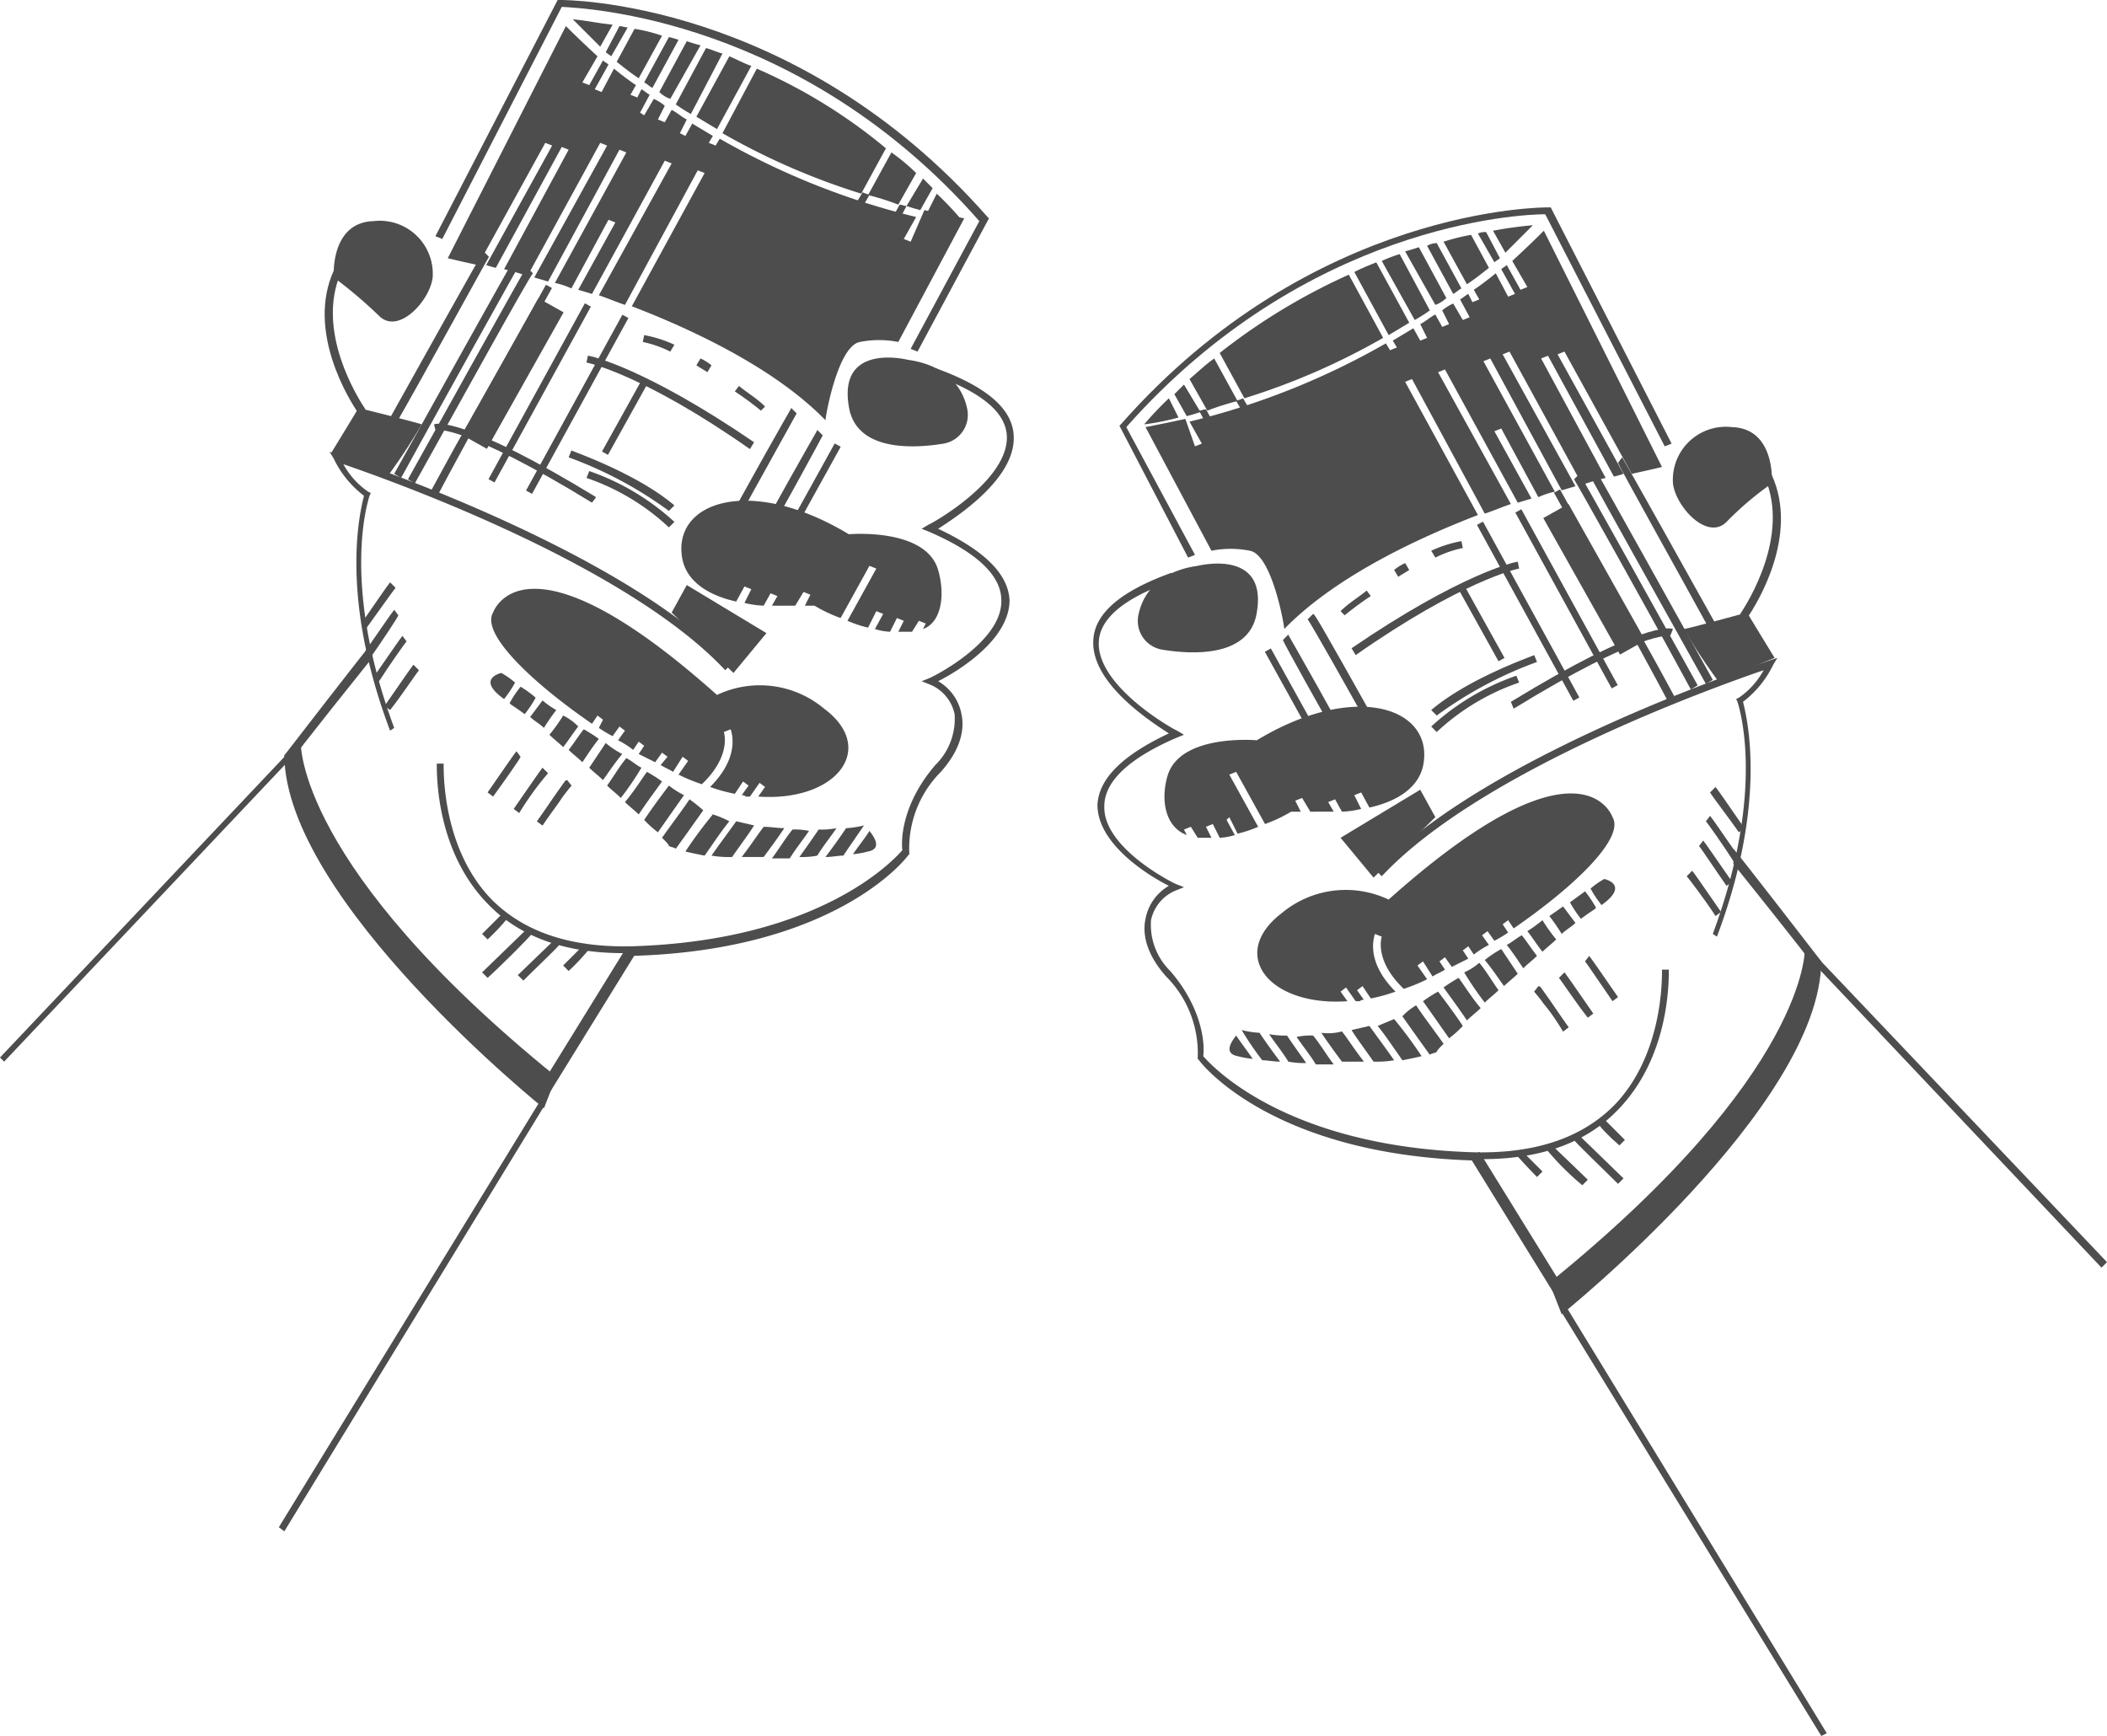 <?xml version="1.0" encoding="UTF-8"?> <svg xmlns="http://www.w3.org/2000/svg" viewBox="0 0 153.4 126.4"> <defs> <style>.cls-1{fill:#4d4d4d;}</style> </defs> <title>Ресурс 1</title> <g id="Слой_2" data-name="Слой 2"> <g id="Layer_1" data-name="Layer 1"> <path class="cls-1" d="M27.1,46.8c-.3.3-6.4,8.2-6.4,8.2s.3.8.5.4,5.9-7.5,5.9-7.5Z"></path> <path class="cls-1" d="M28.4,53.2c-3.7-9.8-2.2-15.9-1.9-17.1a7.44,7.44,0,0,1-2.2-2.7l-.3-.5.6.2c.2.1,20.5,6.7,28.6,15.3l-.4.4C45.6,41.1,28.5,35,25,33.8a5.79,5.79,0,0,0,1.8,2l.2.1-.1.2c0,.1-2.2,6.1,1.8,16.9Z"></path> <path class="cls-1" d="M26.7,45.7l-.4-.3c.9-1.3,2-2.9,2.1-3l.4.4C28.7,42.9,27.5,44.6,26.7,45.7Z"></path> <path class="cls-1" d="M27.1,47.7l-.5-.3c.9-1.3,2-2.9,2.1-3l.3.4-.2-.2.2.2C29,44.9,27.8,46.7,27.1,47.7Z"></path> <path class="cls-1" d="M27.6,49.6l-.4-.3c.9-1.3,2-2.9,2.1-3l.3.4-.2-.2.2.2C29.5,46.8,28.3,48.5,27.6,49.6Z"></path> <path class="cls-1" d="M28.4,51.7l-.4-.3c.9-1.3,2-2.9,2.1-3l.4.4C30.4,48.9,29.2,50.7,28.4,51.7Z"></path> <path class="cls-1" d="M28.8,30.9l-.5-.3c6.8-12.2,6.9-12.3,6.9-12.3l.4.4-.2-.2.2.2C35.4,19,30.7,27.6,28.8,30.9Z"></path> <path class="cls-1" d="M29.2,34.8l-.5-.3c8.5-15.3,8.6-15.4,8.6-15.4l.2.2.2.2C37.5,19.8,32,29.7,29.2,34.8Z"></path> <path class="cls-1" d="M30.2,35.2l-.5-.3c8.5-15.3,8.6-15.4,8.6-15.4l.3.2.2.2C38.5,20.2,33.1,30,30.2,35.2Z"></path> <path class="cls-1" d="M31.9,36l-.5-.3c2.7-5,2.8-5,2.9-5.1l.3.4-.2-.2.2.2C34.5,31.2,32.9,34.1,31.9,36Z"></path> <rect class="cls-1" x="35.66" y="23.13" width="5.8" height="0.5" transform="translate(-0.57 45.8) rotate(-61.03)"></rect> <rect class="cls-1" x="53.19" y="36.75" width="10.5" height="0.5" transform="translate(-2.23 70.21) rotate(-61.03)"></rect> <rect class="cls-1" x="34.73" y="29.19" width="14.6" height="0.5" transform="translate(-3.99 52.15) rotate(-61.28)"></rect> <rect class="cls-1" x="31.99" y="28.35" width="14.6" height="0.5" transform="translate(-4.67 49.32) rotate(-61.28)"></rect> <rect class="cls-1" x="31.62" y="26.15" width="11.4" height="2.1" transform="translate(-4.67 46.41) rotate(-60.67)"></rect> <path class="cls-1" d="M53.3,38.6l-.5-.3c4.7-8.5,4.8-8.5,4.8-8.6l.2.2.2.2C57.9,30.3,55.1,35.3,53.3,38.6Z"></path> <path class="cls-1" d="M55.2,40.2l-.5-.3c4.7-8.5,4.8-8.5,4.8-8.6l.2.2.2.2C59.8,31.9,57.1,36.9,55.2,40.2Z"></path> <path class="cls-1" d="M35.9,58l-.4-.3c.9-1.3,2-2.9,2.1-3l.3.4-.2-.2.2.2C37.9,55.2,36.7,56.9,35.9,58Z"></path> <path class="cls-1" d="M37.8,59.2l-.4-.3c.9-1.3,2-2.9,2.1-3l.4.4A22.32,22.32,0,0,0,37.8,59.2Z"></path> <path class="cls-1" d="M39.5,60.1l-.4-.3c.9-1.3,2-2.9,2.1-3l.4.4A33.21,33.21,0,0,0,39.5,60.1Z"></path> <path class="cls-1" d="M39.5,60.1l-.4-.3c.7-.9,1.1-1.6,1.4-2,.6-.8.6-.9.8-1l.3.4a8.42,8.42,0,0,0-.7.9C40.6,58.6,40.1,59.2,39.5,60.1Z"></path> <path class="cls-1" d="M41.4,70.7l-.4-.4,1.6-1.6.3.4A15.59,15.59,0,0,1,41.4,70.7Z"></path> <path class="cls-1" d="M35.5,68.4l-.4-.4,1.6-1.6.3.4A15.59,15.59,0,0,1,35.5,68.4Z"></path> <path class="cls-1" d="M38.1,71.4l-.4-.4c.3-.3,2.6-2.5,2.7-2.6l.3.4C40.7,68.9,39.1,70.4,38.1,71.4Z"></path> <path class="cls-1" d="M35.5,71.2l-.4-.4,3.3-3.2.3.4C38.7,68.1,36.4,70.4,35.5,71.2Z"></path> <path class="cls-1" d="M45.4,69.4q-6.45,0-9.9-3.6c-3.7-3.8-3.7-9.2-3.7-10.2h.5c0,.6-.1,6.2,3.5,9.9,2.4,2.4,5.8,3.5,10.2,3.4,13.6-.4,19-6.2,19.7-7-.1-.6-.1-3.3,2.4-6.2A4.71,4.71,0,0,0,69.5,52a3,3,0,0,0-1.9-2.2l-.5-.2.5-.2c.1,0,5.4-2.6,5.3-5.7,0-1.8-1.8-3.5-5.3-5l-.5-.2.5-.3c.1,0,5.9-3.2,5.7-6.5-.1-1.7-1.9-3.2-5.4-4.4l.2-.5c3.6,1.3,5.6,2.9,5.7,4.9.2,3.1-4.1,5.9-5.5,6.8,3.4,1.6,5.1,3.3,5.2,5.2,0,2.9-3.8,5.2-5.2,5.9A3.51,3.51,0,0,1,70,52c.2.9.1,2.4-1.5,4.2a7.89,7.89,0,0,0-2.3,5.9v.1l-.1.1c-.2.3-5.4,6.9-20.1,7.3A.73.73,0,0,0,45.4,69.4Z"></path> <path class="cls-1" d="M26.1,29.7c-.1.2-2,3.3-2,3.3l4.1,1.7a41.29,41.29,0,0,0,2.5-3.8C30.5,30.8,26.1,29.7,26.1,29.7Z"></path> <path class="cls-1" d="M26.1,30.1l.2-.1-.2.1c-.7-1-3.8-6-1.8-10.4l.5.2c-1.8,4.2,1.2,9,1.8,9.9l-.2.2Z"></path> <path class="cls-1" d="M24.3,20.2s-.3-4,2.9-4.1a3.86,3.86,0,0,1,4.3,4.1c-.2,1.7-2.5,4.2-3.9,2.8A34.12,34.12,0,0,0,24.3,20.2Z"></path> <path class="cls-1" d="M50,42.6l5.8,3.5L53.4,49s-3.7-3.6-4.5-4.4Z"></path> <path class="cls-1" d="M66.8,25.6l-.5-.2,5-9.3C58.3,1.3,42.6.6,40.9.5L32.2,17.4l-.5-.2L40.6,0h.2C41,0,57.9-.1,71.9,15.8l.1.1Z"></path> <path class="cls-1" d="M66.1,26.2s-5.1-1.3-4.3,3.4c.5,3.2,4.5,3.1,6.9,2.7a2.12,2.12,0,0,0,1.7-2.6C70.1,28.3,69,26.6,66.1,26.2Z"></path> <path class="cls-1" d="M39.5,51l-.9,1.2c.3.3.7.5,1,.8a14.63,14.63,0,0,1,.9-1.3A6.07,6.07,0,0,1,39.5,51Z"></path> <path class="cls-1" d="M37.9,50a8.34,8.34,0,0,0-.8,1.2l.1.1c.3.2.6.4,1,.7a8.34,8.34,0,0,0,.8-1.2A7.63,7.63,0,0,0,37.9,50Z"></path> <path class="cls-1" d="M36.5,49s-1.9.4.2,1.9a8.34,8.34,0,0,0,.8-1.2A5.86,5.86,0,0,0,36.5,49Z"></path> <path class="cls-1" d="M42.5,53.1c-.4.5-.7,1-1.1,1.5.3.3.7.6,1,.9.4-.6.8-1.2,1.2-1.7A10.54,10.54,0,0,0,42.5,53.1Z"></path> <path class="cls-1" d="M41,52.1a12.13,12.13,0,0,1-1,1.4c.3.3.7.6,1,.9.4-.5.7-1,1.1-1.5A3.83,3.83,0,0,0,41,52.1Z"></path> <path class="cls-1" d="M48.7,57.2c-.6.8-1.2,1.6-1.8,2.5a7.3,7.3,0,0,0,1,.9c.7-1,1.4-2,1.9-2.7A6.73,6.73,0,0,1,48.7,57.2Z"></path> <path class="cls-1" d="M55.6,60.2c-.4.5-.9,1.3-1.6,2.2h1.6q.9-1.2,1.5-2.1C56.6,60.3,56.1,60.2,55.6,60.2Z"></path> <path class="cls-1" d="M53.6,59.8c-.5.7-1.1,1.5-1.8,2.5a7.57,7.57,0,0,0,1.5.1c.7-1,1.3-1.8,1.6-2.3Z"></path> <path class="cls-1" d="M51.9,59.3c-.1,0-.1-.1,0,0a31.59,31.59,0,0,0-2,2.7c.4.1.9.2,1.4.3.7-1,1.3-1.9,1.8-2.5A6.75,6.75,0,0,0,51.9,59.3Z"></path> <path class="cls-1" d="M50.2,58.2c-.6.9-1.3,1.8-2,2.8.3.3.5.5.5.6.2.1.4.1.5.2.8-1.1,1.5-2.1,2-2.8A11.49,11.49,0,0,0,50.2,58.2Z"></path> <path class="cls-1" d="M59.6,60.4c-.4.6-.9,1.3-1.4,2a5.7,5.7,0,0,0,1.3-.1c.5-.8,1-1.4,1.4-2A5.7,5.7,0,0,1,59.6,60.4Z"></path> <path class="cls-1" d="M62.1,62.2a7.47,7.47,0,0,0,1.1-.2c1-.2.5-1,.1-1.5C63,61,62.5,61.6,62.1,62.2Z"></path> <path class="cls-1" d="M47.1,56.2c-.5.7-1,1.5-1.6,2.2.3.3.7.6,1,.9.6-.9,1.2-1.7,1.7-2.4A10.54,10.54,0,0,0,47.1,56.2Z"></path> <path class="cls-1" d="M62.9,60.1a6.88,6.88,0,0,1-1.3.2q-.6.9-1.5,2.1c.5,0,.9-.1,1.3-.1.6-.9,1.1-1.6,1.5-2.2Z"></path> <path class="cls-1" d="M57.7,60.4c-.5.6-.9,1.3-1.5,2.1h1.3c.5-.8,1-1.4,1.4-2A4.87,4.87,0,0,0,57.7,60.4Z"></path> <path class="cls-1" d="M44.1,54.1l-1.2,1.8c.3.3.7.6,1,.9.5-.7.9-1.3,1.4-1.9A6.22,6.22,0,0,1,44.1,54.1Z"></path> <path class="cls-1" d="M45.6,55.2c-.5.6-.9,1.3-1.4,2,.3.3.7.6,1,.9a21.65,21.65,0,0,0,1.5-2.2C46.3,55.7,46,55.4,45.6,55.2Z"></path> <path class="cls-1" d="M55.4,29.9a23.07,23.07,0,0,0-1.9-1.4l.3-.4c.6.5,1.3.9,1.9,1.5Z"></path> <path class="cls-1" d="M51.5,27.1c-.3-.2-.5-.3-.8-.5l.3-.5a3.51,3.51,0,0,1,.8.5Z"></path> <path class="cls-1" d="M48.8,25.6a8.2,8.2,0,0,0-2-.7l.1-.5a9.18,9.18,0,0,1,2.2.7Z"></path> <path class="cls-1" d="M54.6,32.7c-7.7-5.4-11.8-6.3-11.9-6.3l.1-.5c.2,0,4.2.9,12.1,6.3Z"></path> <rect class="cls-1" x="42.5" y="30.13" width="6" height="0.5" transform="translate(-3.15 55.4) rotate(-60.95)"></rect> <path class="cls-1" d="M48.7,37.2a29.18,29.18,0,0,0-7.3-3.9l.2-.5c.2.1,4.8,1.7,7.5,4Z"></path> <path class="cls-1" d="M48.7,38.4a16.63,16.63,0,0,0-6-3.6l.2-.5A17.68,17.68,0,0,1,49.1,38Z"></path> <path class="cls-1" d="M68.3,41.5c-.9-3.1-6.5-2.6-6.5-2.6-7.3-4.4-13-2.3-12.1,1.9.4,1.7,2.1,2.6,3.9,3l.6-1.1.5.2-.5,1a6.75,6.75,0,0,0,1.4.2l.5-.9.5.2-.4.7h1.7l.6-1,.5.2-.4.8h.7a10.67,10.67,0,0,0,1.9.9l2.1-3.8.5.2-2.1,3.8a8.8,8.8,0,0,0,1.5.5l.6-1.2.5.2-.6,1.1a4.25,4.25,0,0,0,1.1.2l.5-1,.5.2-.4.8h1l.5-.8.5.2-.2.4C68.6,45.3,68.8,43.2,68.3,41.5Z"></path> <path class="cls-1" d="M41.7,1.4l2,2,.9-1.6C43.6,1.7,42.7,1.5,41.7,1.4Z"></path> <path class="cls-1" d="M45.1,1.9l-1,1.9c.1.1.3.2.4.3L45.7,2C45.5,2,45.3,1.9,45.1,1.9Z"></path> <path class="cls-1" d="M46.2,2.1,44.9,4.5c.5.4,1,.8,1.6,1.2l1.7-3.1A11.7,11.7,0,0,0,46.2,2.1Z"></path> <path class="cls-1" d="M48.7,2.7,46.9,6c.2.1.4.3.6.4l1.9-3.5A6.37,6.37,0,0,0,48.7,2.7Z"></path> <path class="cls-1" d="M50,3,48,6.7a2.18,2.18,0,0,0,.8.5L51,3.3C50.6,3.2,50.3,3.1,50,3Z"></path> <path class="cls-1" d="M51.4,3.5,49.2,7.6a10.54,10.54,0,0,0,1.1.7l2.3-4.4C52.2,3.8,51.8,3.6,51.4,3.5Z"></path> <path class="cls-1" d="M53.1,4.1,50.7,8.5l1.5.9,2.5-4.6C54.1,4.6,53.6,4.3,53.1,4.1Z"></path> <path class="cls-1" d="M70,16a23.69,23.69,0,0,0-1.8-1.9l-.7,1.4C68.3,15.6,69.1,15.8,70,16Z"></path> <path class="cls-1" d="M62.1,15.2l.5.2.7-1.2c-.2-.1-.3-.1-.5-.2Z"></path> <path class="cls-1" d="M64.5,16.7l.5.2L66,15c-.2,0-.3-.1-.5-.1Z"></path> <path class="cls-1" d="M55.1,5,52.6,9.7a50.18,50.18,0,0,0,10.1,4.4l1.8-3.3A39,39,0,0,0,55.1,5Z"></path> <path class="cls-1" d="M66,15c.3.1.6.2,1,.3l.9-1.6-.7-.7Z"></path> <path class="cls-1" d="M64.9,11.1l-1.7,3.1a18.66,18.66,0,0,1,2.2.7l1.3-2.3A14.28,14.28,0,0,0,64.9,11.1Z"></path> <path class="cls-1" d="M66.3,17.6l-.5-.2.9-1.6a54.6,54.6,0,0,1-14.3-5.7l-.3.5-.5-.2.3-.5L50.4,9l-.5.9-.4-.2.5-1c-.4-.2-.7-.5-1.1-.7l-.5.9-.5-.2.5-1a3.51,3.51,0,0,0-.8-.5l-.7,1.2-.3-.2.7-1.3c-.2-.1-.4-.3-.6-.4l-.3.6-.5-.2.4-.7c-.6-.4-1.1-.8-1.6-1.2l-.9,1.7-.5-.2,1-1.8c-.1-.1-.3-.2-.4-.3l-1,1.8L42.4,6l1.1-1.9c-1.3-1.2-2.1-2-2.3-2.2L32.6,18.8s.8.2,2.2.5l4.9-8.9.5.2-4.8,8.7a6.37,6.37,0,0,0,.7.2l4.8-8.8.5.2-4.7,8.7a15.43,15.43,0,0,1,1.7.5l5.3-9.7.5.2-5.3,9.6c.3.1.7.2,1,.3l5.2-9.6.5.2-5.2,9.5a5.64,5.64,0,0,1,1.2.4l2.7-5,.5.2-2.7,4.9,1,.3,5.3-9.7.5.2-5.3,9.6c.6.2,1.3.5,1.9.7l5.3-9.8.5.2L46,22.3c5.2,2,10.7,4.8,14.1,8.3,0-.3.9-5.4,2.5-5.7a7.19,7.19,0,0,1,2.8,0l4.8-9c-1-.2-2-.4-2.9-.6Z"></path> <path class="cls-1" d="M43.1,36.6c-9.3-5.7-11.3-5.3-11.4-5.3l-.1-.4c.2-.1,2.3-.5,11.8,5.3Z"></path> <path class="cls-1" d="M21.9,54.1s-.3,9,18.6,24.3l-.9,2.3S20.8,65.6,20.7,55Z"></path> <polygon class="cls-1" points="0.3 77.3 0 77 20.9 54.9 21.2 55.2 0.3 77.3"></polygon> <polygon class="cls-1" points="20.7 111.5 20.3 111.2 39.3 80.2 39.7 80.4 20.7 111.5"></polygon> <path class="cls-1" d="M60,51.6a7.28,7.28,0,0,0-7.8-1c-14.1-12.6-16.3-6-16.3-6-.9,1.5,2.7,5,7.2,8.1l.4-.6.4.3-.3.6a8.79,8.79,0,0,0,1,.6l.5-.7.4.3-.5.7a6.73,6.73,0,0,1,1.1.7l.4-.6.4.3-.4.6,1.2.6.5-.7.4.3-.5.6c.3.2.6.3.9.5l.7-1.1.4.3-.7,1a12.2,12.2,0,0,0,1.7.7c2.2-2.1,1.6-3.8,1.6-3.8l.5-.2c0,.1.8,1.9-1.5,4.2a12.09,12.09,0,0,0,1.8.5l.6-.9.4.3-.5.7a.37.37,0,0,1,.3.1h.3l.7-1,.4.3-.5.7C60.9,58.4,63.9,54.5,60,51.6Z"></path> <line class="cls-1" x1="46" y1="69.1" x2="39.7" y2="79.2"></line> <rect class="cls-1" x="36.91" y="73.79" width="11.9" height="0.8" transform="translate(-42.78 71.67) rotate(-58.3)"></rect> <path class="cls-1" d="M126.2,61.8c.3.3,6.4,8.2,6.4,8.2s-.3.8-.5.4-5.9-7.5-5.9-7.5Z"></path> <path class="cls-1" d="M125,68.2c3.7-9.8,2.2-15.9,1.9-17.1a7.44,7.44,0,0,0,2.2-2.7l.3-.5-.6.2c-.2.1-20.5,6.7-28.6,15.3l.4.4c7.2-7.7,24.3-13.8,27.8-15a5.79,5.79,0,0,1-1.8,2l-.2.1.1.2c0,.1,2.2,6.1-1.8,16.9Z"></path> <path class="cls-1" d="M126.6,60.6l.4-.3c-.9-1.3-2-2.9-2.1-3l-.4.4C124.6,57.9,125.9,59.6,126.6,60.6Z"></path> <path class="cls-1" d="M126.2,62.7l.4-.3c-.9-1.3-2-2.9-2.1-3l-.3.4.2-.2-.2.2C124.3,59.9,125.5,61.6,126.2,62.7Z"></path> <path class="cls-1" d="M125.7,64.5l.4-.3c-.9-1.3-2-2.9-2.1-3l-.3.4.2-.2-.2.2C123.8,61.7,125,63.5,125.7,64.5Z"></path> <path class="cls-1" d="M124.9,66.7l.4-.3c-.9-1.3-2-2.9-2.1-3l-.4.4C122.9,63.9,124.2,65.6,124.9,66.7Z"></path> <path class="cls-1" d="M124.5,45.9l.5-.3c-6.8-12.2-6.9-12.3-6.9-12.3l-.3.4.2-.2-.2.2C117.9,34,122.7,42.6,124.5,45.9Z"></path> <path class="cls-1" d="M124.2,49.8l.5-.3c-8.5-15.3-8.6-15.4-8.6-15.4l-.2.2-.2.2C115.8,34.8,121.3,44.6,124.2,49.8Z"></path> <path class="cls-1" d="M123.1,50.2l.5-.3c-8.5-15.3-8.6-15.4-8.6-15.4l-.2.2-.2.2C114.8,35.2,120.3,45,123.1,50.2Z"></path> <path class="cls-1" d="M121.4,51l.5-.3c-2.7-5-2.8-5-2.9-5.1l-.3.4.2-.2-.2.2C118.8,46.2,120.4,49.1,121.4,51Z"></path> <rect class="cls-1" x="114.51" y="35.4" width="0.5" height="5.8" transform="translate(-4.19 60.37) rotate(-28.97)"></rect> <rect class="cls-1" x="94.6" y="46.69" width="0.5" height="10.5" transform="translate(-13.29 52.43) rotate(-28.97)"></rect> <rect class="cls-1" x="111.01" y="37.2" width="0.5" height="14.6" transform="translate(-7.7 58.94) rotate(-28.72)"></rect> <rect class="cls-1" x="113.8" y="36.3" width="0.5" height="14.6" transform="translate(-6.92 60.17) rotate(-28.72)"></rect> <rect class="cls-1" x="115.02" y="36.49" width="2.1" height="11.4" transform="translate(-5.79 62.25) rotate(-29.33)"></rect> <path class="cls-1" d="M100,53.5l.5-.3c-4.7-8.4-4.8-8.5-4.9-8.5l-.2.2-.2.2C95.4,45.3,98.2,50.3,100,53.5Z"></path> <path class="cls-1" d="M98.1,55.1l.5-.3c-4.7-8.5-4.8-8.5-4.8-8.6l-.2.2-.2.2C93.5,46.9,96.3,51.9,98.1,55.1Z"></path> <path class="cls-1" d="M117.4,72.9l.4-.3c-.9-1.3-2-2.9-2.1-3l-.3.4.2-.2-.2.2C115.5,70.1,116.7,71.9,117.4,72.9Z"></path> <path class="cls-1" d="M115.6,74.1l.4-.3c-.9-1.3-2-2.9-2.1-3l-.4.4C113.6,71.3,114.8,73.1,115.6,74.1Z"></path> <path class="cls-1" d="M113.8,75.1l.4-.3c-.9-1.3-2-2.9-2.1-3l-.4.4A22.32,22.32,0,0,1,113.8,75.1Z"></path> <path class="cls-1" d="M113.8,75.1l.4-.3c-.7-.9-1.1-1.6-1.4-2-.6-.8-.6-.9-.8-1l-.3.4a8.42,8.42,0,0,1,.7.9A10.68,10.68,0,0,1,113.8,75.1Z"></path> <path class="cls-1" d="M111.9,85.7l.4-.4-1.6-1.6-.3.4S111.3,85.1,111.9,85.7Z"></path> <path class="cls-1" d="M117.9,83.4l.4-.4-1.6-1.6-.3.4C116.3,81.9,117.2,82.8,117.9,83.4Z"></path> <path class="cls-1" d="M115.2,86.3l.4-.4c-.3-.3-2.6-2.5-2.7-2.6l-.3.4A20,20,0,0,0,115.2,86.3Z"></path> <path class="cls-1" d="M117.8,86.2l.4-.4-3.3-3.2-.3.4C114.6,83.1,116.9,85.3,117.8,86.2Z"></path> <path class="cls-1" d="M107.9,84.4q6.45,0,9.9-3.6c3.7-3.8,3.7-9.2,3.7-10.2H121c0,.6.1,6.2-3.5,9.9-2.4,2.4-5.8,3.5-10.2,3.4-13.6-.4-19-6.2-19.7-7,.1-.6.1-3.3-2.4-6.2A4.71,4.71,0,0,1,83.8,67a3,3,0,0,1,1.9-2.2l.5-.2-.5-.2c-.1,0-5.4-2.6-5.3-5.7,0-1.8,1.8-3.5,5.3-5l.5-.2-.5-.3c-.1,0-5.9-3.2-5.7-6.5.1-1.7,1.9-3.2,5.4-4.4l-.1-.6c-3.6,1.3-5.6,2.9-5.7,4.9-.2,3.1,4.1,5.9,5.5,6.8-3.4,1.6-5.1,3.3-5.2,5.2,0,2.9,3.8,5.2,5.2,5.9a3.51,3.51,0,0,0-1.7,2.4c-.2.9-.1,2.4,1.5,4.2A7.89,7.89,0,0,1,87.2,77v.1l.1.1c.2.3,5.4,6.9,20.1,7.3A.75.75,0,0,1,107.9,84.4Z"></path> <path class="cls-1" d="M127.2,44.6c.1.2,2,3.3,2,3.3l-4.1,1.7a41.29,41.29,0,0,1-2.5-3.8C122.8,45.8,127.2,44.6,127.2,44.6Z"></path> <path class="cls-1" d="M127.2,45l-.2-.1.2.1c.7-1,3.8-6,1.8-10.4l-.5.2c1.8,4.2-1.2,9-1.8,9.9l.2.2Z"></path> <path class="cls-1" d="M129,35.2s.3-4-2.9-4.1a3.86,3.86,0,0,0-4.3,4.1c.2,1.7,2.5,4.2,3.9,2.8A23,23,0,0,1,129,35.2Z"></path> <path class="cls-1" d="M103.4,57.5,97.6,61l2.4,2.9s3.7-3.6,4.5-4.4Z"></path> <path class="cls-1" d="M86.5,40.6l.5-.2-5-9.3c13.1-14.8,28.7-15.5,30.5-15.5l8.7,16.9.5-.2-8.8-17.2h-.2c-.2,0-17.1-.1-31.1,15.8l-.1.1Z"></path> <path class="cls-1" d="M87.2,41.2s5.1-1.3,4.3,3.4c-.5,3.2-4.5,3.1-6.9,2.7a2.12,2.12,0,0,1-1.7-2.6C83.2,43.3,84.3,41.6,87.2,41.2Z"></path> <path class="cls-1" d="M113.8,66l.9,1.2c-.3.3-.7.5-1,.8a14.63,14.63,0,0,0-.9-1.3Z"></path> <path class="cls-1" d="M115.4,64.9a8.34,8.34,0,0,1,.8,1.2l-.1.1c-.3.2-.6.4-1,.7a8.34,8.34,0,0,1-.8-1.2Z"></path> <path class="cls-1" d="M116.8,64s1.9.4-.2,1.9a8.34,8.34,0,0,1-.8-1.2A5.86,5.86,0,0,1,116.8,64Z"></path> <path class="cls-1" d="M110.8,68.1c.4.5.7,1,1.1,1.5-.3.3-.7.6-1,.9-.4-.6-.8-1.2-1.2-1.7C110.1,68.6,110.4,68.3,110.8,68.1Z"></path> <path class="cls-1" d="M112.3,67a12.13,12.13,0,0,0,1,1.4c-.3.3-.7.6-1,.9-.4-.5-.7-1-1.1-1.5A10.47,10.47,0,0,0,112.3,67Z"></path> <path class="cls-1" d="M104.7,72.2c.6.8,1.2,1.6,1.8,2.5a7.3,7.3,0,0,1-1,.9c-.7-1-1.4-2-1.9-2.7A10.54,10.54,0,0,1,104.7,72.2Z"></path> <path class="cls-1" d="M97.7,75.1c.4.5.9,1.3,1.6,2.2H97.7q-.9-1.2-1.5-2.1A3.81,3.81,0,0,0,97.7,75.1Z"></path> <path class="cls-1" d="M99.7,74.7c.5.7,1.1,1.5,1.8,2.5a7.57,7.57,0,0,1-1.5.1c-.7-1-1.3-1.8-1.6-2.3Z"></path> <path class="cls-1" d="M101.5,74.2h0a31.59,31.59,0,0,1,2,2.7c-.4.1-.9.2-1.4.3-.7-1-1.3-1.9-1.8-2.5Z"></path> <path class="cls-1" d="M103.1,73.2c.6.9,1.3,1.8,2,2.8-.3.3-.5.5-.5.6-.2.1-.4.1-.5.2-.8-1.1-1.5-2.1-2-2.8A4.36,4.36,0,0,1,103.1,73.2Z"></path> <path class="cls-1" d="M93.7,75.4c.4.6.9,1.3,1.4,2a5.7,5.7,0,0,1-1.3-.1c-.5-.8-1-1.4-1.4-2A6.15,6.15,0,0,0,93.7,75.4Z"></path> <path class="cls-1" d="M91.2,77.1a7.47,7.47,0,0,1-1.1-.2c-1-.2-.5-1-.1-1.5C90.4,76,90.8,76.5,91.2,77.1Z"></path> <path class="cls-1" d="M106.2,71.2c.5.7,1,1.5,1.6,2.2-.3.3-.7.6-1,.9-.6-.9-1.2-1.7-1.7-2.4A10.54,10.54,0,0,1,106.2,71.2Z"></path> <path class="cls-1" d="M90.4,75a6.88,6.88,0,0,0,1.3.2q.6.9,1.5,2.1c-.5,0-.9-.1-1.3-.1A21.65,21.65,0,0,1,90.4,75Z"></path> <path class="cls-1" d="M95.6,75.4c.5.6.9,1.3,1.5,2.1H95.8c-.5-.8-1-1.4-1.4-2A4.87,4.87,0,0,1,95.6,75.4Z"></path> <path class="cls-1" d="M109.3,69.1l1.2,1.8c-.3.3-.7.6-1,.9-.5-.7-.9-1.3-1.4-1.9A8.34,8.34,0,0,1,109.3,69.1Z"></path> <path class="cls-1" d="M107.7,70.1c.5.6.9,1.3,1.4,2-.3.3-.7.6-1,.9a21.65,21.65,0,0,1-1.5-2.2A4.13,4.13,0,0,0,107.7,70.1Z"></path> <path class="cls-1" d="M97.9,44.8a23.07,23.07,0,0,1,1.9-1.4l-.3-.4c-.6.5-1.3.9-1.9,1.5Z"></path> <path class="cls-1" d="M101.8,42c.3-.2.5-.3.8-.5l-.3-.5a3.51,3.51,0,0,0-.8.5Z"></path> <path class="cls-1" d="M104.5,40.6a8.2,8.2,0,0,1,2-.7l-.1-.5a9.18,9.18,0,0,0-2.2.7Z"></path> <path class="cls-1" d="M98.7,47.7c7.7-5.4,11.8-6.3,11.9-6.3l-.1-.5c-.2,0-4.2.9-12.1,6.3Z"></path> <rect class="cls-1" x="107.61" y="42.41" width="0.5" height="6" transform="translate(-8.48 58.08) rotate(-29.05)"></rect> <path class="cls-1" d="M104.6,52.1a29.18,29.18,0,0,1,7.3-3.9l-.2-.5c-.2.1-4.8,1.7-7.5,4Z"></path> <path class="cls-1" d="M104.6,53.3a16.63,16.63,0,0,1,6-3.6l-.2-.5a17.68,17.68,0,0,0-6.2,3.7Z"></path> <path class="cls-1" d="M85,56.5c.9-3.1,6.5-2.6,6.5-2.6,7.3-4.4,13-2.3,12.1,1.9-.4,1.7-2.1,2.6-3.9,3l-.6-1.1-.5.2.5,1a6.75,6.75,0,0,1-1.4.2l-.5-.9-.5.2.4.7H95.4l-.6-1-.5.2.4.8H94a10.67,10.67,0,0,1-1.9.9L90,56.2l-.5.2,2.1,3.8a8.8,8.8,0,0,1-1.5.5l-.6-1.2-.2.2.6,1.1a4.25,4.25,0,0,1-1.1.2l-.5-1-.5.2.4.8h-1l-.5-.8-.5.2.2.4C84.8,60.2,84.5,58.2,85,56.5Z"></path> <path class="cls-1" d="M111.6,16.4l-2,2-.9-1.6A28.86,28.86,0,0,1,111.6,16.4Z"></path> <path class="cls-1" d="M108.2,16.9l1,1.9c-.1.1-.3.2-.4.3L107.6,17A1.27,1.27,0,0,1,108.2,16.9Z"></path> <path class="cls-1" d="M107.1,17.1l1.3,2.4c-.5.4-1,.8-1.6,1.2l-1.7-3.1A14.62,14.62,0,0,1,107.1,17.1Z"></path> <path class="cls-1" d="M104.6,17.7l1.8,3.3c-.2.1-.4.3-.6.4l-1.9-3.5A1.45,1.45,0,0,1,104.6,17.7Z"></path> <path class="cls-1" d="M103.3,18l2,3.7a2.18,2.18,0,0,1-.8.5l-2.2-3.9C102.7,18.2,103,18.1,103.3,18Z"></path> <path class="cls-1" d="M101.9,18.5l2.2,4.1a10.54,10.54,0,0,1-1.1.7L100.6,19A11.22,11.22,0,0,1,101.9,18.5Z"></path> <path class="cls-1" d="M100.2,19.1l2.4,4.4-1.5.9-2.5-4.6C99.2,19.5,99.7,19.3,100.2,19.1Z"></path> <path class="cls-1" d="M83.3,30.9A23.69,23.69,0,0,1,85.1,29l.7,1.4A18.43,18.43,0,0,1,83.3,30.9Z"></path> <path class="cls-1" d="M91.2,30.2l-.5.2L90,29.2c.2-.1.3-.1.5-.2Z"></path> <path class="cls-1" d="M88.8,31.6l-.5.2-1-1.9c.2,0,.3-.1.5-.1Z"></path> <path class="cls-1" d="M98.2,20l2.5,4.6A50.18,50.18,0,0,1,90.6,29l-1.8-3.3A44.83,44.83,0,0,1,98.2,20Z"></path> <path class="cls-1" d="M87.4,30c-.3.1-.6.2-1,.3l-.9-1.6.7-.7Z"></path> <path class="cls-1" d="M88.4,26.1l1.7,3.1a18.66,18.66,0,0,0-2.2.7l-1.3-2.3C87.2,27.1,87.7,26.6,88.4,26.1Z"></path> <path class="cls-1" d="M87,32.5l.5-.2-.9-1.6A54.6,54.6,0,0,0,100.9,25l.3.5.5-.2-.3-.5,1.5-.9.5.9.5-.2-.5-1c.4-.2.7-.5,1.1-.7l.5.9.5-.2-.5-1a3.51,3.51,0,0,1,.8-.5l.7,1.2.5-.2-.7-1.3c.2-.1.4-.3.6-.4l.3.6.5-.2-.4-.7c.6-.4,1.1-.8,1.6-1.2l.9,1.7.5-.2-1-1.8c.1-.1.3-.2.4-.3l1,1.8.5-.2L110.1,19c1.3-1.2,2.1-2,2.3-2.2L121,34s-.8.2-2.2.5l-4.9-8.9-.5.2,4.8,8.7a6.37,6.37,0,0,1-.7.2l-4.8-8.8-.5.2,4.7,8.7a15.43,15.43,0,0,0-1.7.5l-5.3-9.7-.5.2,5.3,9.6-1,.3-5.2-9.6-.5.2,5.2,9.5a5.64,5.64,0,0,0-1.2.4l-2.7-5-.5.2,2.7,4.9-1,.3-5.3-9.7-.5.2,5.3,9.6c-.6.2-1.3.5-1.9.7l-5.3-9.8-.5.2,5.3,9.7c-5.2,2-10.7,4.8-14.1,8.3,0-.3-.9-5.4-2.5-5.7a7.19,7.19,0,0,0-2.8,0l-4.8-9c1-.2,2-.4,2.9-.6Z"></path> <path class="cls-1" d="M110.2,51.6c9.3-5.7,11.3-5.3,11.4-5.3l.2-.5c-.2-.1-2.3-.5-11.8,5.3Z"></path> <path class="cls-1" d="M131.4,69.1s.3,9-18.6,24.3l.9,2.3S132.5,80.6,132.6,70Z"></path> <polygon class="cls-1" points="153 92.3 153.4 91.9 132.4 69.8 132.1 70.2 153 92.3"></polygon> <polygon class="cls-1" points="132.6 126.4 133 126.2 114 95.1 113.6 95.4 132.6 126.4"></polygon> <path class="cls-1" d="M93.3,66.5a7.28,7.28,0,0,1,7.8-1c14.1-12.6,16.3-6,16.3-6,.9,1.5-2.7,5-7.2,8.1l-.4-.6-.4.3.4.6a8.79,8.79,0,0,1-1,.6l-.5-.7-.4.3.5.7a6.73,6.73,0,0,0-1.1.7l-.4-.6-.4.3.4.6-1.2.6-.5-.7-.4.3.4.6c-.3.2-.6.3-.9.5l-.7-1.1-.4.3.7,1a12.2,12.2,0,0,1-1.7.7c-2.2-2.1-1.6-3.8-1.6-3.8l-.5-.2c0,.1-.8,1.9,1.5,4.2a12.09,12.09,0,0,1-1.8.5l-.6-.9-.4.3.5.7a.37.37,0,0,0-.3.1h-.3l-.7-1-.4.3.5.7C92.4,73.3,89.4,69.5,93.3,66.5Z"></path> <line class="cls-1" x1="107.3" y1="84.1" x2="113.6" y2="94.2"></line> <rect class="cls-1" x="110.09" y="83.19" width="0.8" height="11.9" transform="translate(-30.35 71.36) rotate(-31.7)"></rect> </g> </g> </svg> 